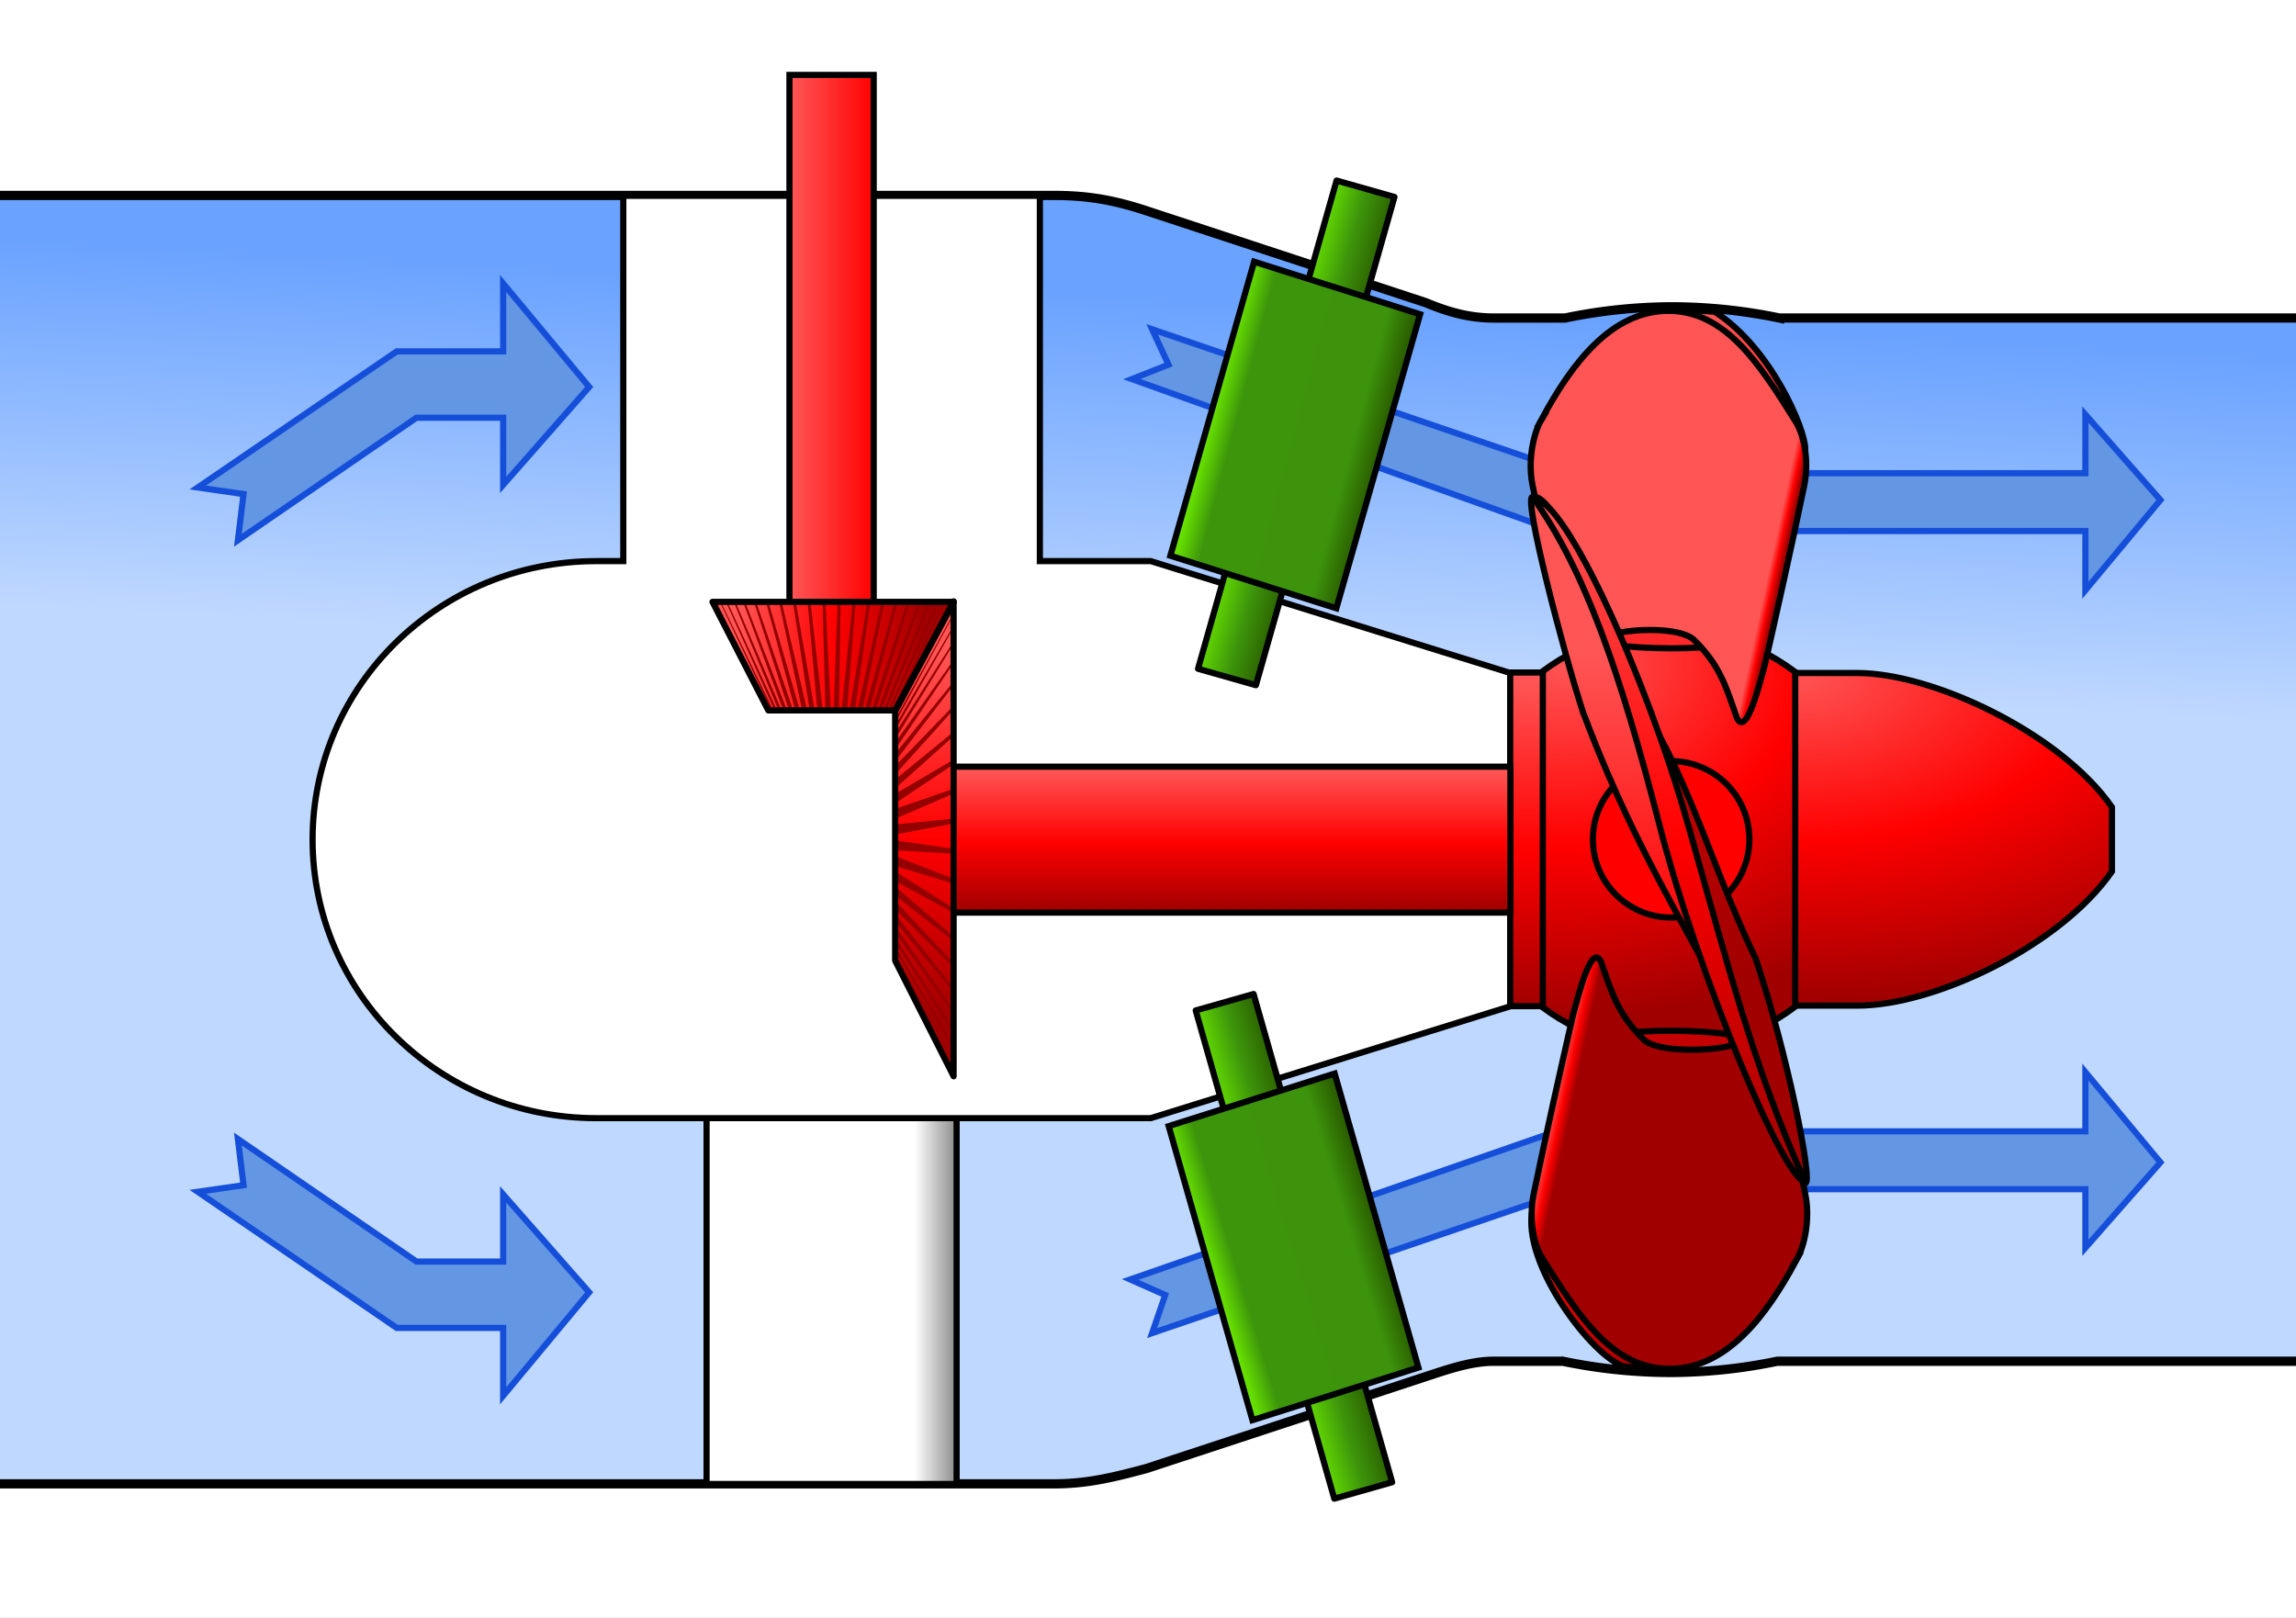 <?xml version="1.0" encoding="UTF-8" standalone="no"?>
<!-- Created with Inkscape (http://www.inkscape.org/) -->

<svg
   xmlns:dc="http://purl.org/dc/elements/1.1/"
   xmlns:cc="http://creativecommons.org/ns#"
   xmlns:rdf="http://www.w3.org/1999/02/22-rdf-syntax-ns#"
   xmlns:svg="http://www.w3.org/2000/svg"
   xmlns="http://www.w3.org/2000/svg"
   xmlns:xlink="http://www.w3.org/1999/xlink"
   xmlns:sodipodi="http://sodipodi.sourceforge.net/DTD/sodipodi-0.dtd"
   xmlns:inkscape="http://www.inkscape.org/namespaces/inkscape"
   width="210mm"
   height="148mm"
   viewBox="0 0 744.094 524.409"
   id="svg2"
   version="1.1"
   inkscape:version="0.91 r13725"
   sodipodi:docname="TubularGearTurbineSketch - Kopie.svg">
  <rect x="0" y="0" width="744.094" height="524.409" fill="#333333" stroke="none"/>
  <defs
     id="defs4">
    <linearGradient
       id="green3Stop-7"
       inkscape:collect="always">
      <stop
         id="stop4224"
         offset="0"
         style="stop-color:#66df00;stop-opacity:1" />
      <stop
         style="stop-color:#3d950b;stop-opacity:1"
         offset="0.519"
         id="stop4226" />
      <stop
         id="stop4230"
         offset="1"
         style="stop-color:#2b5f00;stop-opacity:1" />
    </linearGradient>
    <linearGradient
       inkscape:collect="always"
       id="blue-2">
      <stop
         style="stop-color:#bfd8ff;stop-opacity:1"
         offset="0"
         id="stop4219" />
      <stop
         style="stop-color:#69a2ff;stop-opacity:1"
         offset="1"
         id="stop4221" />
    </linearGradient>
    <linearGradient
       id="white-3"
       inkscape:collect="always">
      <stop
         style="stop-color:#ffffff;stop-opacity:1"
         offset="0"
         id="stop5306" />
      <stop
         style="stop-color:#969696;stop-opacity:1"
         offset="1"
         id="stop5308" />
    </linearGradient>
    <linearGradient
       inkscape:collect="always"
       id="redBright-7">
      <stop
         id="stop4197"
         offset="0"
         style="stop-color:#ff5555;stop-opacity:1" />
      <stop
         id="stop4195"
         offset="1"
         style="stop-color:#ff0101;stop-opacity:1" />
    </linearGradient>
    <linearGradient
       inkscape:collect="always"
       id="green4Stop-2">
      <stop
         style="stop-color:#66df00;stop-opacity:1"
         offset="0"
         id="stop4345" />
      <stop
         id="stop4217"
         offset="0.14"
         style="stop-color:#3d950b;stop-opacity:1" />
      <stop
         style="stop-color:#3d940c;stop-opacity:1"
         offset="0.834"
         id="stop4220" />
      <stop
         style="stop-color:#2b5f00;stop-opacity:1"
         offset="1"
         id="stop4347" />
    </linearGradient>
    <linearGradient
       y2="879.505"
       x2="363.28"
       y1="879.505"
       x1="274.755"
       gradientTransform="matrix(0.517,0,0,2.688,635.659,-2717.473)"
       gradientUnits="userSpaceOnUse"
       id="linearGradient5246"
       xlink:href="#redFull-2-0-1"
       inkscape:collect="always" />
    <linearGradient
       gradientTransform="matrix(1.263,0,0,0.895,-49.478,737.705)"
       y2="242.747"
       x2="283.666"
       y1="242.747"
       x1="273.856"
       gradientUnits="userSpaceOnUse"
       id="linearGradient5355-2"
       xlink:href="#white-3"
       inkscape:collect="always" />
    <linearGradient
       y2="767.84"
       x2="196.121"
       y1="768.272"
       x1="161.839"
       gradientTransform="matrix(1.598,0,0,1.148,301.534,-371.441)"
       gradientUnits="userSpaceOnUse"
       id="linearGradient5363"
       xlink:href="#green4Stop-2"
       inkscape:collect="always" />
    <linearGradient
       y2="769.441"
       x2="196.121"
       y1="768.968"
       x1="161.817"
       gradientTransform="matrix(1.598,0,0,1.148,-137.877,-1897.778)"
       gradientUnits="userSpaceOnUse"
       id="linearGradient5430"
       xlink:href="#green4Stop-2"
       inkscape:collect="always" />
    <linearGradient
       inkscape:collect="always"
       xlink:href="#blue-2"
       id="linearGradient5088"
       x1="-760.161"
       y1="1421.765"
       x2="-753.999"
       y2="1302.334"
       gradientUnits="userSpaceOnUse"
       gradientTransform="translate(1273.696,-670.932)" />
    <linearGradient
       inkscape:collect="always"
       xlink:href="#redFull-2-0-1"
       id="linearGradient7473"
       gradientUnits="userSpaceOnUse"
       gradientTransform="matrix(1.183,0,0,0.163,424.03,353.685)"
       x1="274.755"
       y1="879.505"
       x2="364.52"
       y2="879.505" />
    <linearGradient
       id="redFull-2-0-1"
       inkscape:collect="always">
      <stop
         style="stop-color:#ff5555;stop-opacity:1"
         offset="0"
         id="stop4867-4" />
      <stop
         id="stop4235-0"
         offset="0.512"
         style="stop-color:#ff0000;stop-opacity:1" />
      <stop
         style="stop-color:#a00000;stop-opacity:1"
         offset="1"
         id="stop4869-1" />
    </linearGradient>
    <linearGradient
       gradientTransform="matrix(0,1.788,2.302,0,-1452.558,209.978)"
       gradientUnits="userSpaceOnUse"
       y2="862.716"
       x2="392.397"
       y1="854.066"
       x1="266.67"
       id="linearGradient4288-9"
       xlink:href="#redFull-2-0-1"
       inkscape:collect="always" />
    <linearGradient
       gradientTransform="matrix(0,1.479,1.479,0,-734.04,331.004)"
       gradientUnits="userSpaceOnUse"
       y2="828.093"
       x2="341.142"
       y1="827.762"
       x1="276.463"
       id="linearGradient4264-3"
       xlink:href="#redBright-7"
       inkscape:collect="always" />
    <linearGradient
       gradientUnits="userSpaceOnUse"
       y2="883.949"
       x2="435.891"
       y1="687.666"
       x1="89.504"
       id="linearGradient4877-9"
       xlink:href="#redFull-2-0-1"
       inkscape:collect="always"
       gradientTransform="matrix(0,1.026,0.967,0,-291.753,401.156)" />
    <linearGradient
       inkscape:collect="always"
       xlink:href="#redFull-2-0-1"
       id="linearGradient5105-2"
       gradientUnits="userSpaceOnUse"
       x1="295.662"
       y1="913.919"
       x2="294.413"
       y2="908.073"
       gradientTransform="matrix(0,-1.026,-1.026,0,1442.748,1180.512)" />
    <linearGradient
       inkscape:collect="always"
       xlink:href="#redFull-2-0-1"
       id="linearGradient5111-7"
       gradientUnits="userSpaceOnUse"
       gradientTransform="matrix(0,-1.461,-1.479,0,1782.668,1358.624)"
       x1="320.02"
       y1="868.75"
       x2="261.397"
       y2="852.146" />
    <linearGradient
       inkscape:collect="always"
       xlink:href="#redFull-2-0-1"
       id="linearGradient4229-0"
       x1="288.198"
       y1="910.066"
       x2="288.998"
       y2="913.791"
       gradientUnits="userSpaceOnUse"
       gradientTransform="matrix(0,1.026,1.026,0,-360.997,419.823)" />
    <linearGradient
       y2="855.054"
       x2="340.544"
       y1="855.054"
       x1="265.315"
       gradientTransform="matrix(0,1.461,1.479,0,-702.963,241.81)"
       gradientUnits="userSpaceOnUse"
       id="linearGradient4848-9"
       xlink:href="#redFull-2-0-1"
       inkscape:collect="always" />
    <radialGradient
       gradientUnits="userSpaceOnUse"
       gradientTransform="matrix(-0.091,3.327,-2.55,-0.02,3088.303,-901.146)"
       r="45.272"
       fy="904.298"
       fx="428.973"
       cy="904.298"
       cx="428.973"
       id="radialGradient4213-4"
       xlink:href="#redFull-2-0-1"
       inkscape:collect="always" />
    <linearGradient
       inkscape:collect="always"
       xlink:href="#redFull-2-0-1"
       id="linearGradient4239"
       x1="1328.255"
       y1="510.661"
       x2="1455.063"
       y2="511.661"
       gradientUnits="userSpaceOnUse" />
    <linearGradient
       inkscape:collect="always"
       xlink:href="#redFull-2-0-1"
       id="linearGradient4255"
       x1="1456.01"
       y1="-19.417"
       x2="1455.598"
       y2="230.583"
       gradientUnits="userSpaceOnUse"
       gradientTransform="translate(0,527.953)" />
    <linearGradient
       inkscape:collect="always"
       xlink:href="#redBright-7"
       id="linearGradient4281"
       gradientUnits="userSpaceOnUse"
       gradientTransform="matrix(0.299,0,0,2.605,174.588,-1606.38)"
       x1="274.755"
       y1="879.505"
       x2="363.28"
       y2="879.505" />
    <linearGradient
       inkscape:collect="always"
       xlink:href="#green3Stop-7"
       id="linearGradient4299"
       x1="425"
       y1="653.612"
       x2="444.5"
       y2="653.612"
       gradientUnits="userSpaceOnUse"
       gradientTransform="matrix(1.114,0,0,1,102.142,-125.418)" />
    <linearGradient
       inkscape:collect="always"
       xlink:href="#green3Stop-7"
       id="linearGradient4303"
       gradientUnits="userSpaceOnUse"
       gradientTransform="matrix(1.114,0,0,1,-335.439,-1664.631)"
       x1="425"
       y1="653.612"
       x2="444.5"
       y2="653.612" />
    <radialGradient
       inkscape:collect="always"
       xlink:href="#redFull-2-0-1"
       id="radialGradient7528"
       cx="310.833"
       cy="838.305"
       fx="310.833"
       fy="838.305"
       r="53.656"
       gradientTransform="matrix(3.509,0.014,0.008,-1.991,-515.255,2410.584)"
       gradientUnits="userSpaceOnUse" />
  </defs>
  <sodipodi:namedview
     id="base"
     pagecolor="#ffffff"
     bordercolor="#666666"
     borderopacity="1.0"
     inkscape:pageopacity="0.0"
     inkscape:pageshadow="2"
     inkscape:zoom="1"
     inkscape:cx="502.19667"
     inkscape:cy="211.15862"
     inkscape:document-units="px"
     inkscape:current-layer="layer1"
     showgrid="false"
     showguides="true"
     inkscape:guide-bbox="true"
     inkscape:window-width="1920"
     inkscape:window-height="1017"
     inkscape:window-x="1272"
     inkscape:window-y="241"
     inkscape:window-maximized="1"
     borderlayer="true" />
  <g
     inkscape:label="Ebene 1"
     inkscape:groupmode="layer"
     id="layer1"
     transform="translate(0,-527.953)">
    <rect
       y="503.153"
       x="-45.665"
       height="628.138"
       width="895.53"
       id="rect4757"
       style="opacity:1;fill:#ffffff;fill-opacity:1;stroke:#52ff00;stroke-width:2;stroke-miterlimit:4;stroke-dasharray:none;stroke-opacity:1" />
    <path
       style="fill:url(#linearGradient5088);fill-opacity:1;fill-rule:evenodd;stroke:#000000;stroke-width:3;stroke-linecap:butt;stroke-linejoin:miter;stroke-miterlimit:4;stroke-dasharray:none;stroke-opacity:1"
       d="m -132.688,591.3 0,417.605 474.25,0 c 10.743,0 19.205,-2.079 29.984,-4.967 l 90.553,-29.801 c 7.255,-2.388 14.718,-4.967 21.992,-4.967 l 22.402,0 a 172.724,172.71 0 0 0 35.096,3.641 172.724,172.71 0 0 0 34.387,-3.641 l 342.582,0 -0.387,-338.137 -341.488,0 a 172.724,172.71 0 0 0 -35.094,-3.641 172.724,172.71 0 0 0 -34.387,3.641 l -23.111,0 c -7.811,0 -14.658,-1.896 -21.992,-4.967 l -90.553,-29.801 c -10.189,-3.353 -18.65,-4.967 -29.984,-4.967 l -474.25,0 z"
       id="path4190-69"
       inkscape:connector-curvature="0" />
    <g
       id="g4303"
       transform="translate(21.717,3.887)">
      <path
         style="opacity:1;fill:#6396e3;fill-opacity:1;fill-rule:evenodd;stroke:#154ed8;stroke-width:2;stroke-linecap:butt;stroke-linejoin:miter;stroke-miterlimit:4;stroke-dasharray:none;stroke-opacity:1"
         d="m 345.089,646.944 137.493,49.252 171.54,0 0,19.19 24.33,-29.261 -24.33,-27.685 0,18.993 -165.953,0 -136.503,-46.64 5.304,11.46 z"
         id="path4299"
         inkscape:connector-curvature="0"
         sodipodi:nodetypes="ccccccccccc" />
      <path
         sodipodi:nodetypes="ccccccccccc"
         inkscape:connector-curvature="0"
         id="path4301"
         d="m 344.559,938.769 138.023,-48.014 171.54,0 0,-19.19 24.33,29.261 -24.33,27.685 0,-18.993 -165.953,0 -136.503,46.64 4.243,-12.344 z"
         style="opacity:1;fill:#6396e3;fill-opacity:1;fill-rule:evenodd;stroke:#154ed8;stroke-width:2;stroke-linecap:butt;stroke-linejoin:miter;stroke-miterlimit:4;stroke-dasharray:none;stroke-opacity:1" />
    </g>
    <g
       id="g4220"
       transform="translate(-52,2.404)" />
    <path
       sodipodi:nodetypes="ccccc"
       inkscape:connector-curvature="0"
       id="path5353-4"
       d="m 228.983,890.25 0,118.705 81.035,0 0,-118.705 z"
       style="opacity:1;fill:url(#linearGradient5355-2);fill-opacity:1;stroke:#000000;stroke-width:2;stroke-miterlimit:4;stroke-dasharray:none;stroke-opacity:1" />
    <path
       style="opacity:1;fill:#6396e3;fill-opacity:1;fill-rule:evenodd;stroke:#154ed8;stroke-width:2;stroke-linecap:butt;stroke-linejoin:miter;stroke-miterlimit:4;stroke-dasharray:none;stroke-opacity:1"
       d="m 64.092,685.962 64.484,-44.127 34.484,0 0,-22.001 27.884,33.547 -27.884,31.741 0,-21.775 -28.082,0 -57.88,39.715 1.824,-14.963 z"
       id="path5529-6"
       inkscape:connector-curvature="0"
       sodipodi:nodetypes="ccccccccccc" />
    <path
       sodipodi:nodetypes="ccccccccccc"
       inkscape:connector-curvature="0"
       id="path5535-3"
       d="m 64.092,914.244 64.484,44.127 34.484,0 0,22.001 27.884,-33.547 -27.884,-31.741 0,21.775 -28.082,0 -57.88,-39.715 1.824,14.963 z"
       style="opacity:1;fill:#6396e3;fill-opacity:1;fill-rule:evenodd;stroke:#154ed8;stroke-width:2;stroke-linecap:butt;stroke-linejoin:miter;stroke-miterlimit:4;stroke-dasharray:none;stroke-opacity:1" />
    <ellipse
       style="opacity:1;fill:url(#radialGradient4213-4);fill-opacity:1;stroke:#000000;stroke-width:2;stroke-miterlimit:4;stroke-dasharray:none;stroke-opacity:1"
       id="path4147-9"
       cx="800"
       cy="540.717"
       rx="68.026"
       ry="68.031"
       transform="matrix(0,1,1,0,0,0)" />
    <ellipse
       ry="25.353"
       rx="3.697"
       style="opacity:1;fill:#c50000;fill-opacity:1;stroke:#000000;stroke-width:2;stroke-miterlimit:4;stroke-dasharray:none;stroke-opacity:1"
       id="ellipse4335-3"
       cx="865.749"
       cy="541.589"
       transform="matrix(0,1,1,0,0,0)" />
    <ellipse
       cy="541.589"
       cx="734.399"
       id="circle4333-6"
       style="opacity:1;fill:#ff2828;fill-opacity:1;stroke:#000000;stroke-width:2;stroke-miterlimit:4;stroke-dasharray:none;stroke-opacity:1"
       rx="3.697"
       ry="25.353"
       transform="matrix(0,1,1,0,0,0)" />
    <path
       sodipodi:nodetypes="cccc"
       inkscape:connector-curvature="0"
       id="path4846-3"
       d="m 542.438,628.085 13.243,0.907 c 18.299,11.668 29.334,38.068 29.346,44.306 -54.114,7.605 -39.954,-23.014 -42.589,-45.213 z"
       style="opacity:1;fill:url(#linearGradient4848-9);fill-opacity:1;fill-rule:evenodd;stroke:#000000;stroke-width:2;stroke-linecap:butt;stroke-linejoin:round;stroke-miterlimit:4;stroke-dasharray:none;stroke-opacity:1" />
    <path
       sodipodi:nodetypes="csccsccsszc"
       inkscape:connector-curvature="0"
       id="path5065-6"
       d="m 499.513,664.055 c -2.64,4.399 -4.444,13.397 -2.848,21.138 4.073,19.753 5.992,32.994 9.476,48.236 l 17.012,0 c 5.569,-1.642 21.478,-2.397 25.986,2.06 8.369,8.273 10.245,15.117 13.768,25.214 3.053,6.06 7.118,-10.178 8.992,-17.026 3.484,-15.242 8.772,-38.731 12.845,-58.484 1.596,-7.741 -0.061,-16.2 -2.733,-20.473 -11.808,-18.884 -22.795,-36.008 -41.306,-36.008 -18.512,0 -31.405,17.094 -41.192,35.343 z"
       style="fill:url(#linearGradient4229-0);fill-opacity:1;fill-rule:evenodd;stroke:#000000;stroke-width:2;stroke-linecap:butt;stroke-linejoin:miter;stroke-miterlimit:4;stroke-dasharray:none;stroke-opacity:1" />
    <path
       style="opacity:1;fill:url(#linearGradient5111-7);fill-opacity:1;fill-rule:evenodd;stroke:#000000;stroke-width:2;stroke-linecap:butt;stroke-linejoin:round;stroke-miterlimit:4;stroke-dasharray:none;stroke-opacity:1"
       d="m 540.03,972.12 -13.663,-1.283 c -9.975,-2.673 -33.709,-33.621 -29.63,-51.049 4.402,-20.55 43.292,52.331 43.292,52.331 z"
       id="path5109-2"
       inkscape:connector-curvature="0"
       sodipodi:nodetypes="cccc" />
    <path
       style="fill:url(#linearGradient5105-2);fill-opacity:1;fill-rule:evenodd;stroke:#000000;stroke-width:2;stroke-linecap:butt;stroke-linejoin:miter;stroke-miterlimit:4;stroke-dasharray:none;stroke-opacity:1"
       d="m 582.237,936.279 c 2.64,-4.399 4.444,-13.397 2.848,-21.138 -4.073,-19.753 -5.992,-32.994 -9.476,-48.236 l -14.96,0 c -5.568,1.642 -23.53,2.397 -28.038,-2.06 -8.369,-8.273 -10.245,-15.117 -13.768,-25.214 -3.053,-6.06 -7.118,10.178 -8.992,17.026 -3.484,15.242 -8.772,38.731 -12.845,58.484 -1.596,7.741 0.061,16.2 2.733,20.473 11.808,18.884 22.795,36.008 41.306,36.008 18.512,0 31.405,-17.094 41.192,-35.343 z"
       id="path5103-8"
       inkscape:connector-curvature="0"
       sodipodi:nodetypes="csccsccsszc" />
    <ellipse
       style="opacity:1;fill:#ff0000;fill-opacity:1;stroke:#000000;stroke-width:2;stroke-miterlimit:4;stroke-dasharray:none;stroke-opacity:1"
       id="path4244-2"
       cx="-541.589"
       cy="-799.999"
       transform="scale(-1,-1)"
       rx="25.353"
       ry="25.351" />
    <path
       sodipodi:nodetypes="cscc"
       inkscape:connector-curvature="0"
       id="path4242-1"
       d="m 523.6,744.835 c 0,0 54.66,166.23 61.469,166.635 2.652,0.158 -5.924,-42.794 -16.106,-72.829 -16.411,-34.177 -22.865,-65.553 -45.363,-93.806 z"
       style="fill:url(#linearGradient4877-9);fill-opacity:1;fill-rule:evenodd;stroke:#000000;stroke-width:2;stroke-linecap:butt;stroke-linejoin:miter;stroke-miterlimit:4;stroke-dasharray:none;stroke-opacity:1" />
    <path
       style="fill:url(#linearGradient4264-3);fill-opacity:1;fill-rule:evenodd;stroke:#000000;stroke-width:2;stroke-linecap:butt;stroke-linejoin:miter;stroke-miterlimit:4;stroke-dasharray:none;stroke-opacity:1"
       d="m 557.297,849.387 c 0,0 -45.198,-163.893 -60.708,-160.369 -2.83,0.643 10.129,50.536 16.427,69.755 14.32,38.24 29.899,64 44.281,90.614 z"
       id="path4238-6"
       inkscape:connector-curvature="0"
       sodipodi:nodetypes="cscc" />
    <path
       style="fill:url(#linearGradient4288-9);fill-opacity:1;fill-rule:evenodd;stroke:#000000;stroke-width:2;stroke-linecap:round;stroke-linejoin:round;stroke-miterlimit:4;stroke-dasharray:none;stroke-opacity:1"
       d="m 497.023,689.539 c 10.356,0.051 36.514,58.098 49.83,104.934 13.304,46.791 21.046,78.313 38.079,116.431 -6.726,-0.373 -34.486,-66.488 -47.189,-115.799 -12.787,-49.638 -24.141,-82.303 -40.721,-105.566 z"
       id="path4248-6"
       inkscape:connector-curvature="0"
       sodipodi:nodetypes="cscsc" />
    <rect
       style="opacity:1;fill:url(#linearGradient7473);fill-opacity:1;stroke:#000000;stroke-width:2;stroke-miterlimit:4;stroke-dasharray:none;stroke-opacity:1"
       id="rect7471"
       width="108.144"
       height="11.073"
       x="745.927"
       y="488.93"
       transform="matrix(0,1,1,0,0,0)" />
    <path
       style="opacity:1;fill:#ffffff;fill-opacity:1;stroke:#000000;stroke-width:2;stroke-miterlimit:4;stroke-dasharray:none;stroke-opacity:1"
       d="m 202,591.424 0,118.402 -8.785,0 c -50.761,6e-4 -91.91,40.419 -91.91,90.277 0,49.858 41.149,90.275 91.91,90.275 l 179.74,0 116.473,-36.25 0,-108.053 -116.473,-36.25 -35.955,0 0,-118.402 z"
       id="ellipse5204-9"
       inkscape:connector-curvature="0"
       sodipodi:nodetypes="cccscccccccc" />
    <rect
       style="opacity:1;fill:url(#linearGradient5246);fill-opacity:1;stroke:#000000;stroke-width:2;stroke-miterlimit:4;stroke-dasharray:none;stroke-opacity:1"
       id="rect5202"
       width="47.301"
       height="182.415"
       x="776.452"
       y="-489.497"
       transform="matrix(0,1,-1,0,0,0)" />
    <rect
       y="552.235"
       x="255.85"
       height="176.736"
       width="27.301"
       id="rect4279"
       style="opacity:1;fill:url(#linearGradient4281);fill-opacity:1;stroke:#000000;stroke-width:2;stroke-miterlimit:4;stroke-dasharray:none;stroke-opacity:1" />
    <g
       id="g4271"
       transform="matrix(0.476,0,0,0.478,-392.993,495.886)">
      <path
         sodipodi:nodetypes="ccccc"
         inkscape:connector-curvature="0"
         id="path4269"
         d="m 1474.893,474.862 0,322.036 -39.822,-78.409 0,-169.139 z"
         style="opacity:1;fill:#940000;fill-opacity:1;stroke:none;stroke-width:2;stroke-linecap:round;stroke-linejoin:round;stroke-miterlimit:4;stroke-dasharray:none;stroke-opacity:1" />
      <path
         style="opacity:1;fill:#940000;fill-opacity:1;stroke:none;stroke-width:2;stroke-linecap:round;stroke-linejoin:round;stroke-miterlimit:4;stroke-dasharray:none;stroke-opacity:1"
         d="m 1310.714,475.219 164.286,0 -40,73.571 -86.286,0 z"
         id="path4267"
         inkscape:connector-curvature="0"
         sodipodi:nodetypes="ccccc" />
      <path
         style="opacity:1;fill:url(#linearGradient4239);fill-opacity:1;stroke:none;stroke-width:2;stroke-linecap:round;stroke-linejoin:round;stroke-miterlimit:4;stroke-dasharray:none;stroke-opacity:1"
         d="m 1311.291,475.297 37.758,73.444 0.324,0 -36.613,-73.444 -1.469,0 z m 1.951,0 37.022,73.444 0.549,0 -35.088,-73.444 -2.482,0 z m 3.203,0 35.701,73.444 0.762,0 -33.01,-73.444 -3.453,0 z m 4.404,0 33.82,73.444 0.965,0 -30.414,-73.444 -4.371,0 z m 5.537,0 31.402,73.444 1.152,0 -27.336,-73.444 -5.219,0 z m 6.582,0 28.492,73.444 1.322,0 -23.826,-73.444 -5.988,0 z m 7.521,0 25.133,73.444 1.471,0 -19.943,-73.444 -6.66,0 z m 8.348,0 21.375,73.444 1.594,0 -15.742,-73.444 -7.227,0 z m 9.035,0 17.281,73.444 1.697,0 -11.297,-73.444 -7.682,0 z m 9.586,0 12.916,73.444 1.768,0 -6.67,-73.444 -8.014,0 z m 9.982,0 8.346,73.444 1.812,0 -1.939,-73.444 -8.219,0 z m 10.221,0 3.645,73.444 1.83,0 2.82,-73.444 -8.295,0 z m 10.301,0 -1.115,73.444 1.818,0 7.537,-73.444 -8.24,0 z m 10.217,0 -5.856,73.444 1.777,0 12.135,-73.444 -8.057,0 z m 9.973,0 -10.506,73.444 1.709,0 16.543,-73.444 -7.746,0 z m 9.57,0 -14.99,73.444 1.615,0 20.688,-73.444 -7.312,0 z m 9.018,0 -19.238,73.444 1.494,0 24.506,-73.444 -6.762,0 z m 8.32,0 -23.18,73.444 1.348,0 27.939,-73.444 -6.107,0 z m 7.496,0 -26.76,73.444 1.182,0 30.932,-73.444 -5.354,0 z m 6.549,0 -29.914,73.444 0.998,0 33.435,-73.444 -4.519,0 z m 5.502,0 -32.6,73.444 0.797,0 35.414,-73.444 -3.611,0 z m 4.367,0 -34.77,73.444 0.584,0 36.832,-73.444 -2.647,0 z m 3.164,0 -36.393,73.444 0.363,0 37.668,-73.444 -1.639,0 z"
         id="path4228"
         inkscape:connector-curvature="0" />
      <path
         inkscape:connector-curvature="0"
         style="opacity:1;fill:url(#linearGradient4255);fill-opacity:1;stroke:none;stroke-width:2;stroke-linecap:round;stroke-linejoin:round;stroke-miterlimit:4;stroke-dasharray:none;stroke-opacity:1"
         d="m 1474.598,474.422 -39.588,77.201 0,0.688 39.588,-74.859 0,-3.029 z m 0,3.826 -39.588,75.695 0,1.164 39.588,-71.744 0,-5.115 z m 0,6.309 -39.588,73 0,1.619 39.588,-67.498 0,-7.121 z m 0,8.695 -39.588,69.148 0,2.051 39.588,-62.186 0,-9.014 z m 0,10.941 -39.588,64.211 0,2.447 39.588,-55.893 0,-10.766 z m 0,13.016 -39.588,58.258 0,2.807 39.588,-48.717 0,-12.348 z m 0,14.885 -39.588,51.387 0,3.123 39.588,-40.775 0,-13.734 z m 0,16.521 -39.588,43.707 0,3.387 39.588,-32.189 0,-14.904 z m 0,17.896 -39.588,35.336 0,3.6 39.588,-23.098 0,-15.838 z m 0,18.986 -39.588,26.408 0,3.756 39.588,-13.641 0,-16.523 z m 0,19.779 -39.588,17.062 0,3.854 39.588,-3.967 0,-16.949 z m 0,20.26 -39.588,7.451 0,3.889 39.588,5.768 0,-17.107 z m -39.588,18.143 0,3.863 39.588,15.41 0,-16.994 -39.588,-2.279 z m 0,10.566 0,3.777 39.588,24.811 0,-16.613 -39.588,-11.975 z m 0,10.273 0,3.631 39.588,33.822 0,-15.971 -39.588,-21.482 z m 0,9.82 0,3.428 39.588,42.299 0,-15.076 -39.588,-30.65 z m 0,9.215 0,3.17 39.588,50.107 0,-13.945 -39.588,-39.332 z m 0,8.457 0,2.863 39.588,57.127 0,-12.592 -39.588,-47.398 z m 0,7.574 0,2.51 39.588,63.244 0,-11.041 -39.588,-54.713 z m 0,6.564 0,2.117 39.588,68.365 0,-9.316 -39.588,-61.166 z m 0,5.455 0,1.691 39.588,72.408 0,-7.445 -39.588,-66.654 z m 0,4.258 0,1.24 39.588,75.311 0,-5.457 -39.588,-71.094 z m 0,2.998 0,0.768 39.588,77.021 0,-3.381 -39.588,-74.408 z"
         id="path4226" />
      <path
         style="opacity:1;fill:none;fill-opacity:1;stroke:#000000;stroke-width:4.193;stroke-linecap:round;stroke-linejoin:round;stroke-miterlimit:4;stroke-dasharray:none;stroke-opacity:1"
         d="m 1474.893,474.862 0,322.036 -39.822,-78.409 0,-169.139 z"
         id="path4257"
         inkscape:connector-curvature="0"
         sodipodi:nodetypes="ccccc" />
      <path
         sodipodi:nodetypes="ccccc"
         inkscape:connector-curvature="0"
         id="rect4230"
         d="m 1310.714,475.219 164.286,0 -40,73.571 -86.286,0 z"
         style="opacity:1;fill:none;fill-opacity:1;stroke:#000000;stroke-width:4.193;stroke-linecap:round;stroke-linejoin:round;stroke-miterlimit:4;stroke-dasharray:none;stroke-opacity:1" />
    </g>
    <rect
       style="opacity:1;fill:url(#linearGradient4299);fill-opacity:1;stroke:#000000;stroke-width:2;stroke-linecap:round;stroke-linejoin:round;stroke-miterlimit:4;stroke-dasharray:none;stroke-opacity:1"
       id="rect4291"
       width="19.5"
       height="164.5"
       x="576.827"
       y="445.944"
       transform="matrix(0.962,0.273,-0.273,0.962,0,0)"
       inkscape:transform-center-x="1.4142136"
       inkscape:transform-center-y="5.6568542" />
    <rect
       inkscape:transform-center-y="-5.6568605"
       inkscape:transform-center-x="1.4142164"
       transform="matrix(0.962,-0.273,-0.273,-0.962,0,0)"
       y="-1093.269"
       x="139.246"
       height="164.5"
       width="19.5"
       id="rect4301"
       style="opacity:1;fill:url(#linearGradient4303);fill-opacity:1;stroke:#000000;stroke-width:2;stroke-linecap:round;stroke-linejoin:round;stroke-miterlimit:4;stroke-dasharray:none;stroke-opacity:1" />
    <rect
       y="461.448"
       x="559.156"
       height="99.063"
       width="56.446"
       id="rect5359"
       style="opacity:1;fill:url(#linearGradient5363);fill-opacity:1;stroke:#000000;stroke-width:2;stroke-miterlimit:4;stroke-dasharray:none;stroke-opacity:1"
       transform="matrix(0.953,0.302,-0.274,0.962,0,0)" />
    <rect
       style="opacity:1;fill:url(#linearGradient5430);fill-opacity:1;stroke:#000000;stroke-width:2;stroke-miterlimit:4;stroke-dasharray:none;stroke-opacity:1"
       id="rect5426"
       width="56.446"
       height="99.063"
       x="119.745"
       y="-1064.888"
       transform="matrix(0.953,-0.302,-0.274,-0.962,0,0)" />
    <path
       style="opacity:1;fill:url(#radialGradient7528);fill-opacity:1;stroke:#000000;stroke-width:2;stroke-miterlimit:4;stroke-dasharray:none;stroke-opacity:1"
       d="m 581.804,746.097 20.221,0 c 24.117,0 65.578,19.25 82.415,43.475 l 0,20.855 c -16.837,24.225 -57.543,43.475 -82.415,43.475 l -20.221,0 0,-45.789 0,-16.226 z"
       id="rect4151-5"
       inkscape:connector-curvature="0"
       sodipodi:nodetypes="ccccccccc" />
  </g>
</svg>
